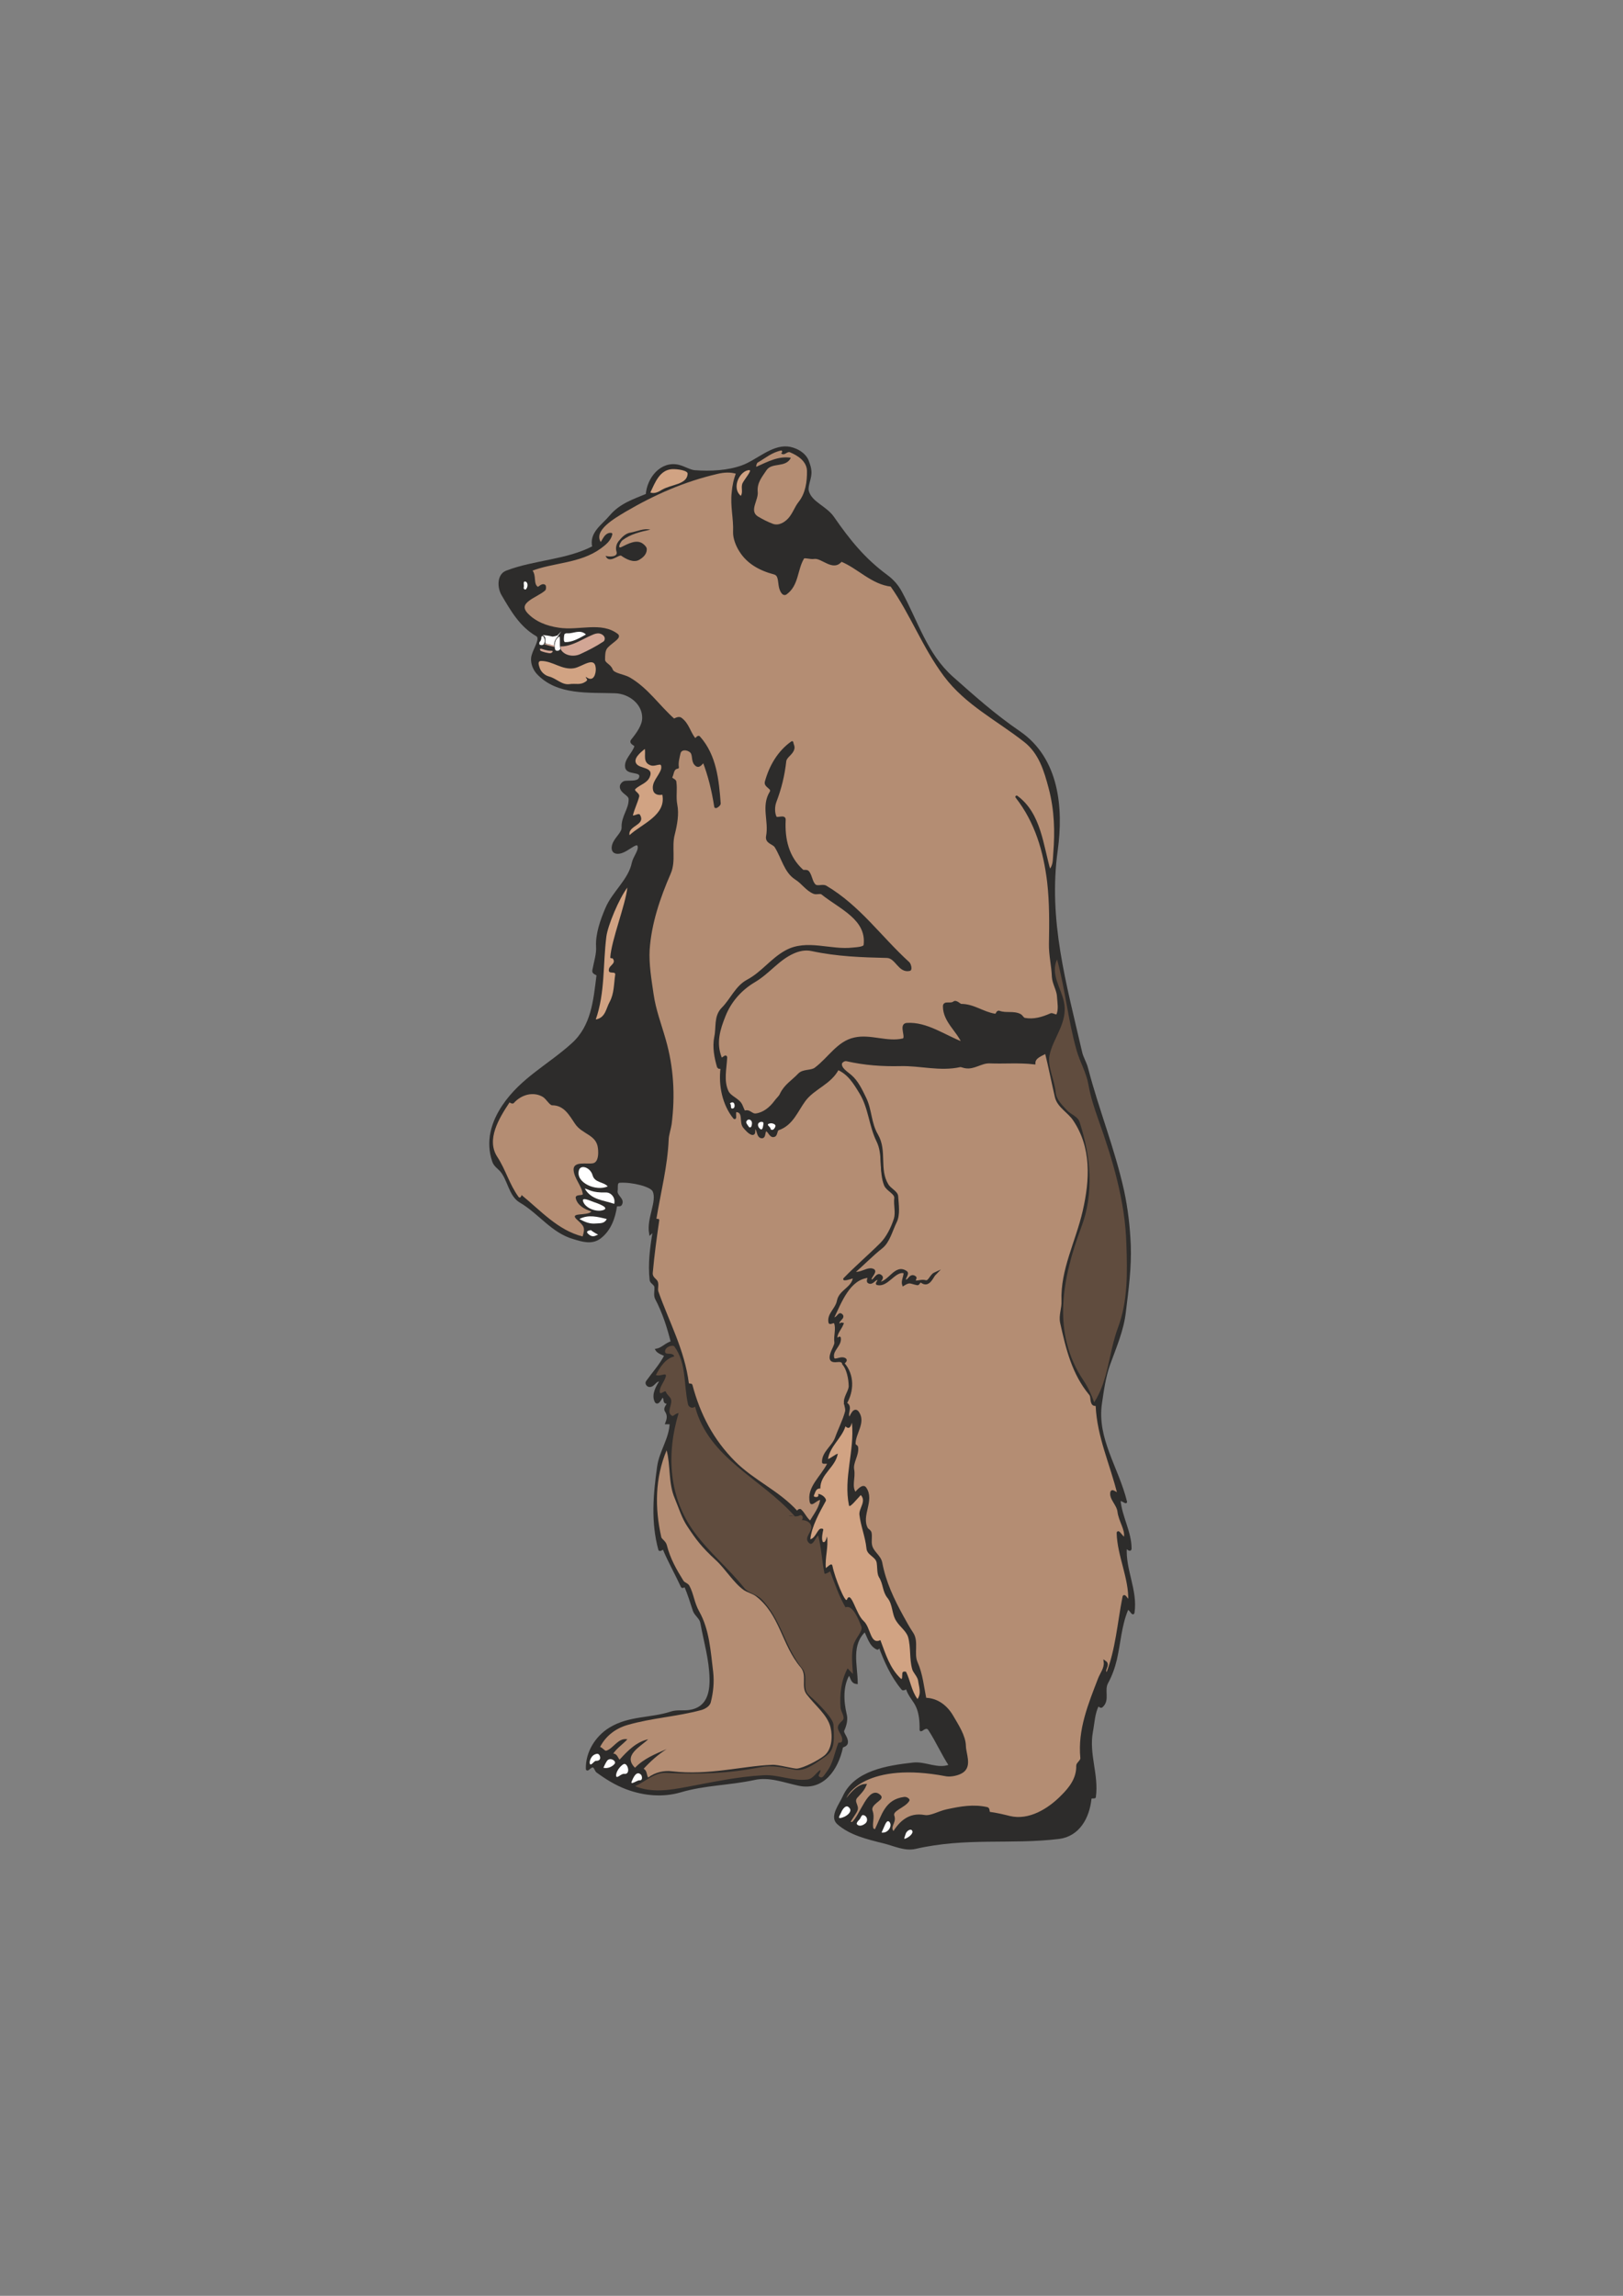 <?xml version="1.0" encoding="utf-8"?>
<!-- Created by UniConvertor 2.0rc4 (https://sk1project.net/) -->
<svg xmlns="http://www.w3.org/2000/svg" height="841.89pt" viewBox="0 0 595.276 841.89" width="595.276pt" version="1.1" xmlns:xlink="http://www.w3.org/1999/xlink" id="447879f0-f60f-11ea-9aea-dcc15c148e23">

<rect x="0" y="0" width="595.276" height="841.89" fill="#808080" stroke="none"/>

<g>
	<path style="stroke:#2d2c2b;stroke-width:0.936;stroke-miterlimit:10.433;fill:#2d2c2b;" d="M 223.982,189.321 C 227.654,185.001 232.478,183.489 237.302,181.473 237.734,175.353 242.63,169.449 248.822,170.889 250.91,171.393 253.142,172.833 254.942,172.905 260.702,173.337 267.038,172.977 272.222,171.105 277.766,169.089 283.022,163.689 288.854,164.193 291.23,164.409 295.262,166.065 296.342,169.521 296.702,170.529 297.062,171.609 297.134,172.689 297.422,175.209 295.694,178.017 296.198,180.105 297.35,184.497 302.822,185.865 305.558,189.897 311.39,198.321 316.934,205.161 325.142,211.209 327.302,212.793 329.102,214.809 330.326,217.113 336.302,228.057 339.614,239.937 349.118,248.433 357.254,255.633 364.526,262.185 373.886,268.593 388.07,278.385 389.582,296.385 387.494,311.721 383.894,337.425 390.662,360.825 396.422,385.809 396.854,387.897 398.15,389.769 398.654,391.929 402.686,407.337 408.302,420.945 411.83,436.713 413.27,443.481 413.99,449.961 414.278,456.657 414.566,464.793 413.486,472.785 412.478,481.065 411.686,487.905 409.022,493.881 406.718,500.289 405.062,504.969 404.414,509.793 403.694,514.689 401.822,527.649 409.886,538.377 412.91,550.761 412.982,550.977 410.462,549.249 410.534,550.185 411.038,556.161 414.566,561.849 414.566,567.825 414.566,569.193 412.838,566.601 412.838,567.465 412.262,575.601 416.87,583.233 415.646,591.369 415.502,592.305 413.99,588.633 413.27,590.361 410.894,596.121 410.606,602.313 409.166,608.577 408.446,611.601 407.438,614.337 405.998,617.001 404.414,619.881 406.718,623.409 404.054,625.713 403.55,626.145 402.83,624.777 402.686,625.137 401.102,628.161 401.03,631.617 400.382,635.073 398.87,643.281 402.614,650.913 401.462,658.977 401.462,659.121 399.95,658.833 399.878,659.481 399.158,666.537 395.558,672.945 388.43,673.881 370.646,676.041 354.59,673.233 335.654,677.553 331.838,678.417 328.022,676.473 324.206,675.537 318.086,674.025 311.822,672.513 307.358,668.553 304.694,666.105 308.222,661.857 309.518,658.905 313.622,649.761 325.286,647.889 334.934,646.809 339.47,646.305 343.934,649.329 348.542,647.457 345.734,643.209 343.79,638.673 340.91,634.209 339.614,632.265 337.67,635.073 337.742,634.281 337.814,631.329 337.526,628.377 336.518,626.001 335.51,623.553 333.566,621.969 332.702,619.089 332.558,618.657 331.334,619.737 331.046,619.305 327.086,614.553 324.782,609.225 322.622,603.537 322.478,603.105 322.118,604.689 321.758,604.473 319.166,603.249 318.59,600.225 317.294,597.849 311.606,602.961 314.054,610.593 314.126,617.073 312.182,616.857 312.47,614.553 311.318,613.761 308.654,618.081 308.942,623.841 310.094,628.737 310.526,630.321 310.166,632.409 309.23,634.425 308.654,635.577 310.742,637.161 310.526,639.033 310.382,640.257 308.87,640.113 308.726,640.689 306.998,648.825 301.742,656.313 292.958,654.369 287.27,653.145 282.158,651.057 276.614,652.281 267.182,654.297 258.614,654.153 249.542,656.817 243.134,658.689 236.222,658.113 229.742,655.665 225.926,654.225 222.542,652.137 219.086,649.617 218.726,649.401 218.438,648.393 218.006,647.961 216.926,646.809 215.342,649.545 215.342,648.609 215.198,642.849 218.582,637.089 223.766,633.921 230.822,629.601 238.67,630.537 246.158,628.089 248.246,627.369 250.622,627.873 252.926,627.513 259.622,626.505 260.846,620.817 260.702,615.417 260.558,608.505 258.614,602.097 257.318,595.041 256.958,593.169 255.158,592.233 254.582,590.577 253.574,587.481 252.638,584.457 251.342,581.433 250.91,581.649 250.334,582.009 250.19,581.793 248.03,577.113 245.51,572.721 243.494,567.897 243.278,567.393 242.054,568.689 241.91,568.185 239.174,558.105 240.038,548.097 241.478,537.873 242.27,532.257 245.942,527.577 246.086,521.817 245.582,521.817 245.006,521.817 244.502,521.817 245.078,520.305 245.366,519.009 244.286,517.353 243.638,516.345 244.934,515.337 245.294,514.257 242.846,514.617 244.646,512.961 242.918,511.809 242.414,512.601 241.118,515.409 240.47,513.681 239.462,511.305 240.974,508.569 242.486,506.265 240.398,505.473 239.822,508.425 238.094,508.137 237.59,508.065 236.942,507.345 237.374,506.697 239.75,503.385 242.342,500.577 244.07,497.193 244.358,496.689 241.766,496.329 240.902,495.033 242.99,494.601 244.43,492.729 246.518,492.225 245.15,486.753 243.422,481.281 240.686,476.097 240.11,474.945 240.614,473.289 240.47,471.849 240.254,470.769 238.814,470.265 238.742,469.401 238.094,463.497 238.814,457.809 239.822,451.761 239.894,451.041 238.958,451.833 238.526,452.265 237.59,446.721 241.55,440.601 239.822,436.713 238.958,434.697 231.83,432.969 227.294,433.257 225.71,433.401 226.286,435.345 226.07,436.641 225.71,438.729 228.95,439.809 227.582,441.753 227.294,442.113 225.998,441.609 225.854,442.257 225.206,446.577 223.694,450.969 220.022,453.777 217.07,456.009 213.686,454.929 210.59,453.993 202.526,451.761 197.99,444.705 190.79,440.529 186.974,438.225 186.614,432.321 183.662,429.081 183.014,428.361 181.43,427.281 180.998,425.841 178.55,418.713 180.494,411.729 184.67,405.537 191.366,395.601 201.446,390.705 210.014,382.929 217.286,376.377 218.078,367.017 219.23,357.801 219.374,356.865 217.502,357.153 217.718,355.857 218.294,352.689 219.302,349.809 219.086,347.001 218.87,342.537 220.598,337.569 222.47,333.177 224.99,327.201 230.894,322.809 232.19,316.473 232.622,314.385 234.71,312.081 234.35,310.353 233.702,307.329 229.094,313.593 225.782,312.513 224.63,312.153 224.702,310.785 224.99,309.849 225.71,307.401 228.518,305.601 228.446,303.441 228.302,299.409 231.11,296.817 231.038,293.073 231.038,291.273 228.014,290.697 227.798,288.609 227.726,287.745 228.662,286.881 229.31,286.809 231.47,286.593 234.494,287.169 234.926,284.937 235.43,282.273 230.102,283.857 229.742,281.337 229.31,278.673 232.262,276.513 233.126,273.777 233.414,272.985 231.038,272.625 231.83,271.545 233.918,268.953 235.934,266.145 236.006,263.409 236.15,258.009 231.038,253.977 225.71,253.761 216.062,253.401 204.47,254.625 197.198,246.777 195.83,245.265 194.75,242.673 195.47,240.297 196.262,237.561 198.854,234.033 196.91,232.881 190.934,229.425 187.694,223.665 184.382,218.049 182.87,215.529 182.654,210.921 185.822,209.697 196.19,205.737 207.782,205.809 217.718,200.625 216.422,195.513 221.102,192.777 223.982,189.321 L 223.982,189.321 Z" />
	<path style="stroke-linejoin:round;stroke:#2d2c2b;stroke-linecap:round;stroke-miterlimit:10.433;stroke-width:0.936;fill:#b48d73;" d="M 220.166,200.697 C 212.462,206.313 202.814,205.737 194.534,209.049 196.55,210.849 194.894,214.233 197.054,215.601 197.63,216.033 198.638,214.233 199.646,214.809 199.862,214.881 199.862,215.889 199.646,216.177 196.766,218.769 188.99,220.641 193.166,225.177 196.118,228.345 200.366,230.001 204.902,230.649 212.39,231.801 220.526,228.345 226.358,232.881 227.51,233.817 223.694,235.617 222.254,237.561 221.462,238.713 221.462,240.369 221.462,241.809 221.39,243.465 223.622,243.825 224.27,245.625 224.918,247.425 228.59,247.569 230.822,248.865 237.446,252.753 241.406,258.945 247.094,263.985 247.31,264.129 248.75,262.977 249.614,263.553 252.278,265.425 252.71,268.521 254.654,270.969 255.23,271.761 255.95,269.817 256.382,270.393 262.358,277.089 263.222,286.089 263.87,294.657 263.942,295.089 262.502,296.169 262.43,295.809 261.494,289.833 260.198,284.433 258.11,279.033 257.102,279.969 256.31,281.697 255.014,280.113 253.934,278.889 254.582,276.657 253.502,275.649 252.278,274.425 249.542,274.137 249.11,276.297 248.75,277.953 248.246,279.681 248.534,281.409 246.662,281.697 246.806,283.497 246.23,284.721 245.654,285.801 247.454,285.873 247.598,286.665 248.03,289.689 247.382,292.137 247.958,295.161 248.606,298.473 247.958,302.217 247.022,305.961 245.798,310.569 247.526,315.609 245.582,320.145 241.622,329.217 238.454,338.649 237.806,348.297 237.518,353.625 238.454,359.097 239.246,364.569 240.11,370.545 242.126,375.657 243.71,381.273 246.59,391.281 247.238,401.577 245.87,412.233 245.582,414.105 244.862,416.049 244.79,417.849 244.358,427.785 241.91,437.001 240.254,447.081 240.182,447.225 240.83,447.513 241.334,447.441 240.398,453.849 239.534,460.185 238.958,466.665 238.814,467.889 239.462,468.681 240.398,469.545 241.55,470.625 240.542,472.425 241.046,473.793 245.078,485.169 250.694,495.249 252.206,507.417 252.278,507.921 253.502,507.777 253.502,507.921 256.382,518.865 261.35,528.297 269.27,536.217 276.398,543.345 285.398,546.945 292.238,554.505 292.526,554.865 293.03,553.353 293.606,553.929 294.974,555.225 295.622,557.169 297.278,558.249 298.862,555.369 301.094,552.921 301.31,549.465 299.654,549.393 297.71,551.913 297.494,550.905 296.198,545.577 301.454,541.689 303.83,536.865 304.262,535.929 301.958,536.505 301.958,536.217 301.814,532.689 305.558,530.529 306.71,527.361 307.862,524.121 309.446,521.169 310.382,517.785 310.67,516.777 310.166,515.625 310.022,514.617 309.662,512.457 311.75,510.225 311.75,508.281 311.678,505.401 311.03,502.161 309.158,499.569 308.294,498.417 306.566,499.425 305.342,498.921 304.406,498.489 304.766,497.121 305.054,496.257 305.486,494.889 306.566,493.233 306.494,492.297 306.134,489.777 307.214,487.329 306.35,485.097 305.99,484.161 304.478,485.457 304.334,484.953 303.686,481.929 306.854,480.129 307.43,477.033 308.15,473.289 313.046,472.353 313.334,468.249 312.11,468.393 310.958,469.041 309.734,469.041 314.054,464.577 318.95,460.401 323.198,456.153 325.43,453.921 327.23,450.393 328.31,447.009 329.03,444.561 328.166,442.041 328.454,439.377 328.67,437.505 325.502,436.425 324.71,434.553 322.694,429.441 324.422,423.393 321.902,418.353 319.094,412.593 319.022,406.257 315.638,400.713 313.406,397.041 311.318,393.585 307.286,391.857 304.55,397.257 298.43,398.913 295.046,403.449 292.166,407.337 290.51,412.305 285.398,414.033 284.606,414.321 284.75,416.121 284.03,416.409 282.662,417.057 282.23,414.825 281.222,414.465 279.782,413.961 280.862,417.633 278.99,416.841 277.91,416.337 278.126,414.177 277.19,413.673 275.822,412.953 277.334,416.193 275.75,415.689 274.742,415.329 273.806,414.249 273.014,413.313 271.43,411.585 273.302,407.625 270.062,407.337 268.982,407.193 269.918,410.505 269.342,409.857 265.454,405.105 263.942,398.121 264.734,391.785 264.806,391.425 263.51,391.497 263.51,391.425 262.43,387.753 261.71,384.009 262.43,380.337 263.222,376.737 262.214,372.777 265.022,369.897 268.334,366.585 270.062,361.905 274.238,359.673 279.638,356.793 283.022,351.825 288.278,348.945 295.91,344.697 304.622,348.945 312.902,347.937 314.414,347.793 317.15,347.649 317.222,346.569 318.374,336.921 308.222,332.961 301.598,327.633 300.878,327.057 299.51,327.705 298.574,327.345 295.838,326.193 294.47,323.745 291.95,322.161 287.99,319.641 287.126,314.529 284.534,310.425 283.742,309.129 281.006,308.985 281.438,306.681 282.518,301.065 279.566,295.737 282.734,290.553 283.742,288.825 280.43,288.465 281.006,286.665 282.59,280.977 285.614,275.721 290.51,272.265 290.582,273.057 291.158,273.777 290.87,274.641 290.366,276.513 288.134,277.377 287.918,279.105 287.342,284.289 286.19,289.041 284.318,293.937 283.67,295.665 283.598,298.041 284.39,299.697 284.822,300.705 287.846,298.977 287.702,300.633 287.342,307.761 288.854,314.385 294.254,319.281 294.686,319.713 295.91,319.137 296.414,319.857 297.494,321.369 297.494,323.241 298.646,324.537 299.654,325.689 301.598,324.537 302.822,325.185 315.206,332.529 322.766,343.689 333.206,353.193 333.71,353.697 334.07,355.425 333.638,355.569 329.822,356.505 328.814,350.889 325.286,350.817 316.07,350.601 307.142,350.313 297.71,348.297 295.334,347.793 293.03,348.297 290.942,349.233 285.398,351.681 282.014,356.577 276.686,359.745 271.646,362.697 267.758,367.161 265.67,372.417 263.654,377.457 262.142,382.353 264.23,387.825 264.734,389.265 266.246,386.673 266.246,387.825 266.03,392.001 264.95,396.249 266.678,400.137 267.686,402.513 270.998,403.089 271.934,405.537 272.222,406.257 272.582,407.049 272.942,407.841 274.814,406.905 275.534,408.993 277.262,408.777 280.142,408.417 282.59,406.401 284.318,404.097 285.254,402.801 286.046,402.297 286.478,401.289 287.99,398.049 290.798,396.465 293.102,394.017 294.614,392.433 297.494,393.081 299.078,391.929 304.19,388.113 307.358,382.209 313.478,380.913 319.238,379.617 325.358,382.641 331.19,381.273 333.134,380.841 329.966,375.801 332.558,375.585 339.902,375.081 346.382,380.049 353.294,382.641 351.35,377.889 346.31,374.505 346.31,369.033 346.31,367.305 348.614,368.673 349.91,367.665 350.63,367.017 351.998,368.601 352.502,368.601 357.11,368.601 360.422,371.481 364.886,372.201 365.822,372.345 365.678,370.833 366.47,371.121 368.99,372.057 371.726,371.049 374.102,372.273 374.75,372.633 375.11,373.569 375.758,373.713 379.142,374.361 382.31,373.425 385.406,372.057 386.054,371.697 387.494,373.065 387.926,372.129 388.79,370.185 388.286,367.665 388.142,365.433 388.07,363.129 386.414,360.681 386.27,358.233 386.126,354.201 385.118,350.169 385.19,346.209 385.334,338.649 385.406,331.089 384.542,323.457 383.174,312.153 380.078,301.425 372.878,292.209 381.446,298.473 382.166,310.137 384.902,319.425 386.846,317.697 386.558,315.249 386.774,313.017 387.422,304.953 387.206,297.105 385.118,289.113 383.39,282.561 381.446,276.009 375.902,271.689 365.606,263.625 354.446,258.153 346.598,247.713 338.606,236.985 334.43,225.249 326.942,214.665 319.814,213.873 314.918,208.041 308.51,205.449 305.63,209.337 301.526,204.009 298.574,204.513 297.206,204.729 294.902,203.865 294.542,204.513 291.95,208.761 292.598,214.377 288.278,217.545 287.27,218.337 286.478,216.537 286.19,215.385 285.686,213.153 286.046,210.777 284.03,210.201 278.774,208.833 274.31,206.313 271.646,202.065 270.278,199.977 269.27,197.241 269.342,195.081 269.558,190.185 268.262,185.505 268.838,180.609 269.054,178.089 269.558,175.713 270.494,173.409 268.046,172.545 265.382,172.761 263.006,173.337 250.694,176.217 239.966,180.969 229.238,187.233 225.206,189.681 216.998,194.217 219.95,199.041 220.886,200.553 221.462,195.585 224.126,195.873 223.622,198.033 221.894,199.401 220.166,200.697 L 220.166,200.697 Z" />
	<path style="fill:#b48d73;" d="M 277.91,180.321 C 278.27,183.417 274.67,187.305 277.982,189.393 279.566,190.329 281.438,191.337 283.382,192.057 285.542,192.921 287.774,191.553 289.142,190.041 290.798,188.169 291.374,186.009 292.958,183.993 295.406,180.897 296.054,176.649 295.982,172.617 295.838,169.161 292.67,167.073 289.718,165.849 288.638,165.417 287.702,167.361 286.478,166.209 287.198,165.849 286.766,165.129 286.55,165.201 283.166,165.849 280.718,168.009 277.838,169.665 277.622,169.737 277.046,171.393 277.55,171.105 281.582,169.305 285.542,167.145 290.078,167.865 288.206,171.681 283.166,169.449 281.15,172.401 279.494,174.921 277.622,177.009 277.91,180.321 L 277.91,180.321 Z" />
	<path style="fill:#d1a383;" d="M 272.438,177.009 C 273.374,175.353 275.822,172.473 274.886,172.401 271.574,172.329 268.046,178.737 271.718,181.833 272.654,180.321 271.574,178.593 272.438,177.009 L 272.438,177.009 Z" />
	<path style="fill:#ffffff;" d="M 192.086,215.457 C 191.942,216.105 192.734,216.249 192.806,216.177 193.742,215.313 193.67,213.585 192.806,213.297 191.582,212.937 192.374,214.593 192.086,215.457 L 192.086,215.457 Z" />
	<path style="fill:#ffffff;" d="M 208.142,232.233 C 207.638,232.161 207.062,232.377 206.99,232.665 206.774,233.673 206.63,235.473 207.278,235.473 209.87,235.545 212.534,234.033 214.91,232.665 212.75,230.649 210.374,232.377 208.142,232.233 L 208.142,232.233 Z" />
	<path style="fill:#d1a383;" d="M 210.518,245.049 C 206.126,245.769 202.742,242.385 198.494,242.385 197.054,242.385 197.63,243.897 197.846,244.617 198.278,246.273 199.718,247.641 201.374,248.073 204.11,248.793 206.054,251.241 208.862,250.881 211.238,250.521 212.822,251.385 214.91,249.873 215.99,249.153 214.694,248.793 214.91,248.217 217.862,250.521 218.654,246.705 218.51,245.049 218.15,240.369 213.542,244.545 210.518,245.049 L 210.518,245.049 Z" />
	<path style="fill:#d1a383;" d="M 242.414,282.201 C 242.63,281.625 242.63,280.473 242.126,280.401 240.974,280.401 239.75,281.121 238.526,280.617 235.718,279.537 236.87,276.873 236.51,274.641 234.71,276.081 232.262,278.169 233.342,279.969 234.566,282.057 239.966,281.121 238.31,284.937 237.374,287.169 234.782,287.745 233.126,289.257 232.19,290.049 234.854,290.769 234.422,292.209 233.774,294.585 232.694,296.673 232.118,299.049 233.054,299.049 234.278,298.113 234.71,298.761 237.014,302.649 230.246,302.649 230.894,306.249 235.43,302.073 244.43,298.977 242.918,291.417 241.334,291.777 239.822,291.201 239.534,289.761 238.886,286.809 241.478,284.793 242.414,282.201 L 242.414,282.201 Z" />
	<path style="fill:#d1a383;" d="M 223.622,367.377 C 225.278,364.281 225.134,360.825 225.638,357.441 225.854,355.857 222.902,357.585 223.334,355.425 223.55,353.913 226.07,353.337 224.774,351.537 224.63,351.249 223.766,351.609 223.838,351.033 224.27,344.697 229.382,331.953 230.102,325.473 227.006,329.577 222.902,339.441 222.398,343.473 221.102,353.769 221.966,363.993 218.51,373.857 222.11,373.209 222.254,369.825 223.622,367.377 L 223.622,367.377 Z" />
	<path style="fill:#b48d73;" d="M 210.95,412.161 C 208.79,408.993 206.918,405.321 202.526,405.321 201.59,405.321 200.294,402.945 199.07,402.225 195.758,400.281 191.366,401.217 188.414,404.529 188.126,404.817 187.334,404.673 186.902,404.241 182.87,410.289 178.334,417.921 182.366,424.185 185.534,429.009 186.758,434.193 190.214,438.945 190.646,439.449 191.15,438.945 191.294,438.225 198.35,443.985 204.686,451.185 213.686,453.417 214.694,450.177 214.262,449.673 211.742,447.369 208.358,444.345 215.27,446.073 216.926,444.273 214.334,443.409 211.742,441.969 211.166,439.377 210.878,437.793 213.83,438.585 213.758,437.865 213.326,434.769 210.59,432.177 210.374,429.009 210.23,425.625 215.486,427.065 217.574,426.561 219.374,426.129 219.59,423.321 219.302,421.017 218.726,416.049 213.614,416.049 210.95,412.161 L 210.95,412.161 Z" />
	<path style="fill:#ffffff;" d="M 217.358,431.025 C 216.566,428.073 212.894,426.849 212.318,429.225 211.094,433.761 218.726,437.001 222.902,435.057 221.318,433.329 218.15,433.761 217.358,431.025 L 217.358,431.025 Z" />
	<path style="fill:#ffffff;" d="M 222.254,437.289 C 223.91,437.217 225.854,439.017 225.278,441.465 221.462,440.097 216.854,440.097 214.478,435.849 216.134,436.209 217.07,437.433 222.254,437.289 L 222.254,437.289 Z" />
	<path style="fill:#ffffff;" d="M 217.646,440.745 C 216.422,440.313 213.398,438.873 213.83,440.457 214.55,442.977 218.582,444.561 221.174,443.769 223.982,442.905 218.942,441.177 217.646,440.745 L 217.646,440.745 Z" />
	<path style="fill:#ffffff;" d="M 218.51,448.665 C 220.022,448.521 221.678,448.809 222.542,447.009 219.158,446.217 215.846,445.281 212.534,447.009 214.406,448.089 216.278,448.881 218.51,448.665 L 218.51,448.665 Z" />
	<path style="fill:#ffffff;" d="M 282.518,411.945 C 280.502,412.305 282.59,413.169 282.59,413.817 282.59,414.321 283.31,414.465 283.67,414.177 284.102,413.817 284.534,413.097 284.39,412.665 284.174,412.161 283.166,411.801 282.518,411.945 L 282.518,411.945 Z" />
	<path style="fill:#ffffff;" d="M 278.558,413.745 C 279.782,415.113 279.854,412.809 279.998,412.233 280.214,411.153 279.062,411.297 278.558,411.585 277.694,412.017 277.982,413.169 278.558,413.745 L 278.558,413.745 Z" />
	<path style="fill:#ffffff;" d="M 274.526,413.025 C 274.958,413.745 275.462,413.385 275.606,413.025 275.822,412.305 276.038,411.297 275.246,410.721 274.958,410.505 274.382,410.505 274.166,410.721 273.158,411.513 274.022,412.233 274.526,413.025 L 274.526,413.025 Z" />
	<path style="fill:#ffffff;" d="M 269.27,404.673 C 268.91,404.025 268.262,404.169 267.686,404.673 268.478,405.033 267.614,406.833 268.838,406.473 269.486,406.329 269.558,405.321 269.27,404.673 L 269.27,404.673 Z" />
	<path style="stroke:#2d2c2b;stroke-width:0.936;stroke-miterlimit:10.433;fill:#b48d73;" d="M 330.11,390.489 C 323.558,390.633 317.222,390.201 310.526,388.689 309.446,388.473 308.438,389.481 308.366,389.913 308.006,391.857 310.454,393.297 311.894,394.521 314.342,396.609 315.782,399.705 317.222,402.657 319.382,407.049 319.022,411.873 321.614,416.265 324.998,422.097 321.902,428.793 325.43,434.553 326.438,436.209 328.814,437.145 328.958,438.657 329.174,441.753 329.75,445.425 328.454,448.017 326.87,451.257 325.934,455.289 323.342,457.377 319.814,460.113 316.43,463.713 312.902,466.665 315.638,467.601 318.302,464.721 320.318,465.801 321.326,466.377 318.806,468.537 319.238,469.257 320.39,471.057 321.542,466.377 323.126,468.033 323.918,468.753 322.478,469.689 322.118,470.625 326.294,470.553 328.382,463.713 332.342,466.521 333.206,467.097 331.19,469.113 331.91,469.545 333.35,470.409 333.71,467.025 335.582,468.393 336.086,468.681 334.718,469.977 335.726,470.049 337.022,470.121 337.958,469.545 339.398,469.905 340.91,470.337 341.342,467.745 342.926,467.025 341.918,468.033 340.694,471.993 338.03,469.977 337.31,469.401 336.878,470.913 336.518,470.841 333.854,470.337 333.782,469.545 331.334,471.057 330.758,469.329 332.846,466.521 331.262,466.377 327.878,466.017 325.286,471.705 321.758,470.769 321.47,470.697 322.622,469.401 322.334,469.185 321.11,468.033 320.03,471.129 318.59,470.121 317.942,469.689 319.238,468.033 318.518,468.105 311.318,468.825 308.294,477.321 305.342,483.441 306.998,484.089 307.646,481.641 308.366,482.073 310.022,483.081 307.07,484.089 307.43,485.385 307.646,486.609 308.366,485.241 308.942,485.457 308.222,487.257 306.638,488.769 306.638,490.641 306.71,491.721 307.934,490.425 307.934,490.641 308.294,493.233 305.198,494.817 305.414,497.409 305.558,500.001 307.934,497.625 309.662,498.345 310.958,498.921 308.942,499.641 309.374,500.145 312.974,504.321 312.758,510.153 310.094,514.617 312.83,515.913 309.59,518.793 311.678,520.233 312.398,518.865 313.406,516.273 314.63,518.001 317.15,521.673 313.334,525.489 313.334,529.449 313.334,530.097 314.27,530.385 314.27,530.673 314.702,533.553 312.326,536.217 312.83,538.953 313.406,542.049 311.678,545.145 313.694,547.809 314.702,546.585 316.502,544.569 317.294,545.721 320.462,550.257 315.278,555.657 317.87,560.553 318.158,561.057 319.166,561.417 319.238,562.281 319.454,563.721 319.094,565.161 319.382,566.601 319.886,569.265 322.622,570.561 323.126,573.081 324.494,580.353 327.518,586.617 330.83,592.665 331.838,594.465 333.134,596.913 334.502,598.929 336.59,601.953 334.646,606.417 336.086,609.657 338.03,614.049 338.39,618.585 339.326,623.049 343.862,623.121 347.174,625.929 349.19,629.385 351.206,632.841 353.726,636.657 353.798,640.257 353.87,643.209 355.958,647.385 353.078,649.545 351.494,650.697 348.686,651.201 347.03,650.913 318.59,645.441 309.014,657.177 309.518,661.569 310.886,659.265 314.27,654.801 317.294,654.657 316.574,656.385 315.278,657.609 314.054,658.977 312.542,660.777 314.774,662.217 314.054,663.801 313.766,664.665 311.822,667.185 311.534,668.049 311.318,668.697 312.614,668.625 312.758,668.553 315.926,665.889 318.95,654.657 322.766,658.761 323.774,659.769 318.59,661.425 319.598,664.161 320.462,666.537 319.31,668.553 319.886,670.569 319.958,671.001 321.11,671.433 321.182,671.289 323.846,665.817 324.854,660.273 331.694,659.409 332.486,659.337 333.206,659.985 333.134,660.129 331.622,662.649 326.654,663.585 327.59,666.033 328.454,668.481 325.43,669.849 327.734,672.225 330.182,668.337 333.422,665.025 339.038,666.033 341.414,666.465 344.294,664.593 347.318,663.945 352.358,662.865 357.038,662.001 362.078,663.153 362.726,663.369 362.294,664.809 362.942,664.881 365.606,665.241 367.982,665.817 370.286,666.393 377.414,668.121 384.686,663.729 389.654,658.617 392.462,655.809 395.342,652.281 395.198,647.457 395.198,646.665 396.854,645.729 396.71,644.649 395.702,634.353 399.59,624.993 403.19,615.633 403.91,613.761 405.566,611.745 405.278,609.441 407.078,610.665 403.766,612.753 406.142,613.833 409.67,604.833 410.246,595.329 412.19,585.537 412.406,584.601 414.206,588.273 414.278,587.049 414.566,578.769 410.246,570.417 410.03,562.209 409.958,560.913 412.406,565.377 412.694,563.721 413.198,560.841 410.75,557.745 410.318,554.289 410.03,551.625 407.15,549.537 407.726,547.161 407.942,546.153 410.534,548.745 410.318,547.953 407.582,536.793 402.83,526.857 402.326,515.481 402.326,514.977 401.246,515.193 401.03,514.905 400.094,513.969 400.67,512.097 399.878,511.233 393.614,503.673 391.454,494.745 389.294,485.025 388.718,482.289 389.942,479.769 389.798,477.033 389.366,465.657 394.982,455.433 397.574,444.129 400.166,432.753 400.886,420.801 393.974,410.577 392.03,407.625 388.142,405.753 387.35,402.153 386.054,396.537 385.046,391.353 383.678,385.809 382.094,386.817 379.286,387.537 379.286,389.841 373.814,389.193 368.414,389.697 362.87,389.481 359.846,389.409 357.254,391.785 354.158,391.281 353.51,391.209 352.574,390.777 352.142,390.849 344.726,392.505 337.526,390.273 330.11,390.489 L 330.11,390.489 Z" />
	<path style="fill:#604c3e;" d="M 399.23,397.833 C 398.438,393.297 396.134,389.553 394.91,385.305 391.742,374.217 390.734,362.913 387.71,351.825 385.19,357.225 389.15,362.193 390.23,367.449 391.814,375.081 386.126,380.625 384.902,387.177 384.182,391.281 386.774,395.889 387.206,400.641 387.422,403.233 389.654,405.321 391.454,407.265 392.894,408.777 395.27,409.353 395.99,411.513 400.094,424.257 401.318,437.577 396.566,450.105 389.726,468.393 385.55,488.769 397.43,506.265 399.158,508.929 400.31,511.449 401.318,514.257 406.574,506.121 406.646,496.041 410.03,486.897 413.702,477.177 413.486,466.593 413.126,456.225 412.694,440.601 408.158,425.409 402.83,410.505 401.39,406.401 400.022,402.369 399.23,397.833 L 399.23,397.833 Z" />
	<path style="fill:#d1a383;" d="M 316.718,594.393 C 319.454,596.841 319.094,603.249 322.91,601.449 324.854,606.633 326.366,611.745 330.398,615.561 331.046,616.137 330.83,614.409 330.974,613.473 331.118,612.753 332.27,612.969 332.342,613.113 333.926,616.353 334.286,620.025 336.518,623.049 338.03,620.889 337.022,618.513 336.734,616.281 336.446,614.697 334.862,613.329 334.574,612.105 333.494,608.361 334.142,604.185 333.062,600.297 332.342,598.065 330.038,596.553 328.742,594.465 327.014,591.873 327.518,588.417 325.502,585.969 323.63,583.665 323.99,580.929 322.406,578.409 321.614,577.113 321.83,574.953 321.542,573.081 321.182,570.849 318.014,570.345 317.798,567.825 317.366,563.577 315.71,559.689 315.206,555.441 314.99,553.065 317.87,550.545 315.71,548.241 314.198,549.825 311.606,553.137 311.39,552.057 309.302,541.977 313.478,532.041 312.47,521.889 312.398,521.097 312.11,525.057 310.094,523.041 308.726,527.433 304.406,530.313 303.686,535.065 304.982,534.561 305.99,533.553 307.286,533.049 306.422,538.161 300.806,540.537 300.878,545.865 299.222,545.721 299.078,547.233 298.574,548.241 298.286,548.889 298.934,548.961 299.294,548.961 299.942,549.033 300.374,548.601 300.086,547.809 301.886,548.025 303.254,549.753 302.894,550.401 300.518,554.721 297.71,559.689 297.206,564.441 298.79,564.153 299.582,561.633 300.59,560.769 300.878,560.481 302.03,560.409 301.958,560.985 301.742,561.921 301.166,564.369 301.814,565.449 302.606,565.809 302.894,564.873 303.326,563.433 303.902,567.321 302.534,571.137 302.894,575.025 303.902,574.305 305.054,572.865 305.342,574.305 306.206,578.697 310.022,587.913 310.598,586.617 312.182,582.873 313.838,591.801 316.718,594.393 L 316.718,594.393 Z" />
	<path style="fill:#604c3e;" d="M 279.206,586.329 C 286.55,593.673 287.774,603.897 294.326,611.961 296.63,614.769 293.966,619.161 296.702,621.609 300.374,624.849 305.558,630.105 305.702,632.481 306.134,640.401 305.702,642.201 301.886,644.721 298.646,646.881 295.19,649.689 291.374,648.969 287.054,648.105 283.022,647.241 278.99,648.033 266.966,650.409 256.526,650.697 244.142,650.121 240.038,649.977 236.654,653.361 232.91,655.017 239.102,657.465 245.222,656.529 251.702,655.305 261.422,653.505 270.566,651.489 280.142,650.985 285.398,650.697 290.582,653.217 296.126,652.569 298.286,652.281 299.222,650.121 300.878,649.041 301.094,649.977 300.014,650.985 300.302,651.273 301.598,652.785 302.462,650.625 303.182,649.761 305.63,646.593 306.062,642.705 307.502,639.105 307.574,638.961 308.654,639.177 308.798,638.601 309.302,636.945 307.934,635.649 307.43,634.209 306.926,632.769 308.006,631.905 309.086,630.825 310.094,629.673 308.438,627.801 308.294,626.217 307.934,621.393 308.51,616.137 310.886,611.817 311.318,612.249 312.398,613.473 312.83,613.833 312.614,610.377 312.182,606.705 312.974,603.465 313.622,600.729 316.574,598.209 315.926,596.481 314.918,593.817 312.686,588.273 310.094,589.425 307.718,585.249 306.134,580.713 304.478,576.249 303.758,576.681 302.534,577.401 302.39,576.969 301.454,572.361 301.238,567.393 300.086,563.073 299.078,563.721 298.142,567.321 296.63,565.737 294.686,563.721 298.142,561.633 297.494,559.473 297.134,558.249 295.694,557.385 294.11,557.457 294.902,556.377 294.038,555.369 293.462,555.657 291.806,556.521 290.654,555.729 289.286,555.873 290.078,555.369 291.95,556.521 291.302,555.801 279.062,542.121 259.91,534.705 254.942,515.841 253.646,516.777 252.494,515.769 252.35,514.977 250.694,507.561 251.846,499.857 247.31,493.737 246.878,493.089 244.07,493.737 243.926,495.465 243.782,497.265 246.734,495.609 247.31,497.409 243.998,498.201 242.054,501.441 240.542,504.249 242.486,504.969 245.294,502.521 243.854,505.689 243.134,507.345 241.766,509.001 241.982,510.585 242.198,511.593 243.998,509.649 244.214,510.369 244.646,511.449 245.438,511.953 245.942,512.745 247.094,514.833 243.998,517.929 246.59,519.225 247.022,519.369 247.886,518.217 248.894,518.217 244.358,533.193 245.294,549.105 254.654,561.849 260.414,569.625 266.75,574.593 273.086,582.441 274.526,584.169 277.406,584.601 279.206,586.329 L 279.206,586.329 Z" />
	<path style="fill:#b48d73;" d="M 244.574,566.601 C 245.798,571.497 248.102,575.529 250.694,579.705 251.126,580.353 252.35,580.569 252.854,581.505 254.438,584.457 254.654,587.769 256.454,590.937 260.198,597.561 260.63,605.409 261.566,613.041 261.998,616.785 261.638,620.529 260.702,624.201 260.342,625.785 258.47,626.721 257.246,627.081 248.174,629.529 239.174,629.961 230.174,632.553 225.926,633.777 222.254,636.441 220.094,640.617 221.102,640.905 221.822,642.201 222.398,641.985 225.062,641.121 226.718,637.161 230.102,637.809 228.446,639.681 226.286,640.977 224.918,643.065 226.574,642.993 226.934,645.657 227.366,645.153 230.246,641.985 233.414,638.745 237.734,637.809 234.926,640.545 228.302,643.713 232.91,648.249 236.15,644.865 240.326,643.209 244.502,641.409 241.334,643.425 238.598,645.873 236.078,648.609 237.374,649.329 237.086,650.769 237.734,651.849 240.326,649.833 243.71,649.185 246.446,649.545 260.054,651.129 272.15,647.601 283.238,647.169 285.398,647.025 291.302,648.753 292.454,648.537 294.83,648.249 299.942,645.657 302.246,643.857 305.198,641.553 305.414,636.657 304.622,633.489 303.542,628.881 299.078,625.569 295.838,621.321 293.678,618.441 296.126,614.409 293.678,611.457 286.622,603.177 286.118,592.017 277.118,585.249 275.894,584.385 273.95,583.881 272.798,583.089 269.198,580.569 265.886,575.169 262.574,572.145 257.39,567.393 255.302,564.585 252.206,559.905 250.046,556.737 248.966,552.993 247.454,549.393 245.078,543.777 246.014,537.585 244.502,531.825 240.254,541.905 240.11,552.993 242.558,563.721 242.702,564.369 244.214,565.161 244.574,566.601 L 244.574,566.601 Z" />
	<path style="fill:#ffffff;" d="M 228.95,650.481 C 231.542,650.841 230.174,646.089 228.662,646.953 227.438,647.601 225.782,649.833 225.998,651.273 226.214,652.425 227.798,650.337 228.95,650.481 L 228.95,650.481 Z" />
	<path style="fill:#ffffff;" d="M 234.494,652.857 C 235.934,653.001 235.43,651.129 235.142,650.841 233.342,648.969 232.118,652.281 231.686,653.289 231.038,654.801 233.774,652.785 234.494,652.857 L 234.494,652.857 Z" />
	<path style="fill:#ffffff;" d="M 222.542,645.873 C 222.038,646.665 221.678,647.457 221.318,648.249 222.974,648.681 224.702,647.745 225.422,646.809 226.286,645.729 223.55,644.145 222.542,645.873 L 222.542,645.873 Z" />
	<path style="fill:#ffffff;" d="M 218.51,645.729 C 219.158,645.729 220.382,645.585 220.094,644.217 219.95,643.569 219.518,643.065 218.942,643.137 216.638,643.497 216.278,646.017 216.278,646.233 216.35,648.321 217.862,645.729 218.51,645.729 L 218.51,645.729 Z" />
	<path style="fill:#ffffff;" d="M 332.126,672.657 C 331.982,673.089 331.55,674.313 331.694,674.313 332.846,674.169 335.006,672.513 334.646,671.505 334.214,670.281 332.414,671.361 332.126,672.657 L 332.126,672.657 Z" />
	<path style="fill:#ffffff;" d="M 324.134,670.209 C 323.99,670.497 323.414,671.793 323.342,672.009 325.862,672.369 327.374,669.417 326.222,668.121 325.286,667.113 324.638,669.129 324.134,670.209 L 324.134,670.209 Z" />
	<path style="fill:#ffffff;" d="M 314.99,667.473 C 314.558,667.833 314.054,668.697 314.27,668.913 315.134,670.065 316.79,669.273 317.582,668.481 318.446,667.545 318.014,665.745 316.502,665.601 315.854,665.601 315.71,666.897 314.99,667.473 L 314.99,667.473 Z" />
	<path style="fill:#ffffff;" d="M 308.51,664.665 C 308.222,665.385 307.214,666.753 308.078,666.681 309.878,666.609 313.478,664.233 311.102,662.577 310.238,661.929 309.086,663.225 308.51,664.665 L 308.51,664.665 Z" />
	<path style="fill:#2d2c2b;" d="M 237.23,201.417 C 237.23,203.289 235.79,204.513 234.422,205.305 232.406,206.457 229.67,205.089 227.87,203.793 227.006,203.217 223.406,206.961 222.11,203.865 223.91,204.297 226.646,204.153 226.142,202.353 225.638,200.841 226.142,199.329 227.006,198.321 228.158,196.881 229.598,195.513 231.326,195.297 233.774,194.865 236.006,193.641 238.526,194.217 234.854,195.009 231.254,195.873 228.302,198.105 227.582,198.681 226.286,201.345 227.87,200.625 230.39,199.401 233.63,197.529 236.006,199.545 236.51,199.977 237.23,200.625 237.23,201.417 L 237.23,201.417 Z" />
	<path style="fill:#d1a383;" d="M 246.518,172.041 C 241.91,172.329 240.254,177.009 238.526,180.609 240.11,181.185 241.622,180.321 242.774,179.601 246.23,177.585 251.99,177.729 252.206,173.769 252.35,172.545 248.678,171.969 246.518,172.041 L 246.518,172.041 Z" />
	<path style="fill:#ffffff;" d="M 216.782,451.113 C 216.782,451.113 214.19,451.257 215.918,452.625 217.574,454.065 218.582,452.913 219.374,452.769 219.374,452.769 217.43,451.761 216.782,451.113 L 216.782,451.113 Z" />
	<path style="fill:#d2a695;" d="M 198.638,237.921 C 198.638,237.921 200.726,238.713 202.022,238.641 203.318,238.569 202.526,239.361 202.022,239.505 201.518,239.721 198.422,238.929 198.206,238.569 197.99,238.137 197.774,237.849 198.638,237.921 L 198.638,237.921 Z" />
	<path style="fill:#d2a695;" d="M 199.646,236.265 C 201.662,236.913 203.678,237.201 205.622,238.065 207.062,240.585 210.518,240.945 212.822,239.865 215.774,238.497 218.51,237.129 221.318,235.257 221.822,234.969 221.966,233.961 221.606,233.457 221.318,232.881 220.598,232.449 219.878,232.305 218.942,232.161 218.078,232.449 217.286,232.809 213.326,234.393 207.782,238.569 202.814,236.481 202.814,236.409 198.422,236.049 198.494,235.617 198.422,236.193 199.286,235.833 199.646,236.265 L 199.646,236.265 Z" />
	<path style="stroke:#2d2c2b;stroke-width:0.144;stroke-miterlimit:10.433;fill:#ffffff;" d="M 205.55,237.777 C 205.262,236.193 205.694,233.097 205.118,233.385 203.174,234.393 203.174,237.129 203.534,238.137 203.894,239.217 205.766,238.569 205.55,237.777 L 205.55,237.777 Z" />
	<path style="stroke:#2d2c2b;stroke-width:0.144;stroke-miterlimit:10.433;fill:#ffffff;" d="M 198.134,235.041 C 197.558,235.617 197.558,236.337 198.134,236.553 200.15,237.273 200.294,233.961 199.142,233.241 198.278,232.737 198.638,234.465 198.134,235.041 L 198.134,235.041 Z" />
	<path style="stroke:#ffffff;stroke-width:0.432;stroke-miterlimit:10.433;fill:#ffffff;" d="M 202.67,233.673 C 202.022,233.529 201.158,233.313 199.79,233.169 200.582,233.745 200.078,235.833 200.294,235.833 201.158,235.977 202.238,236.193 203.03,236.409 203.03,235.113 203.678,234.033 204.542,233.169 204.398,233.385 202.814,233.673 202.67,233.673 L 202.67,233.673 Z" />
</g>
</svg>